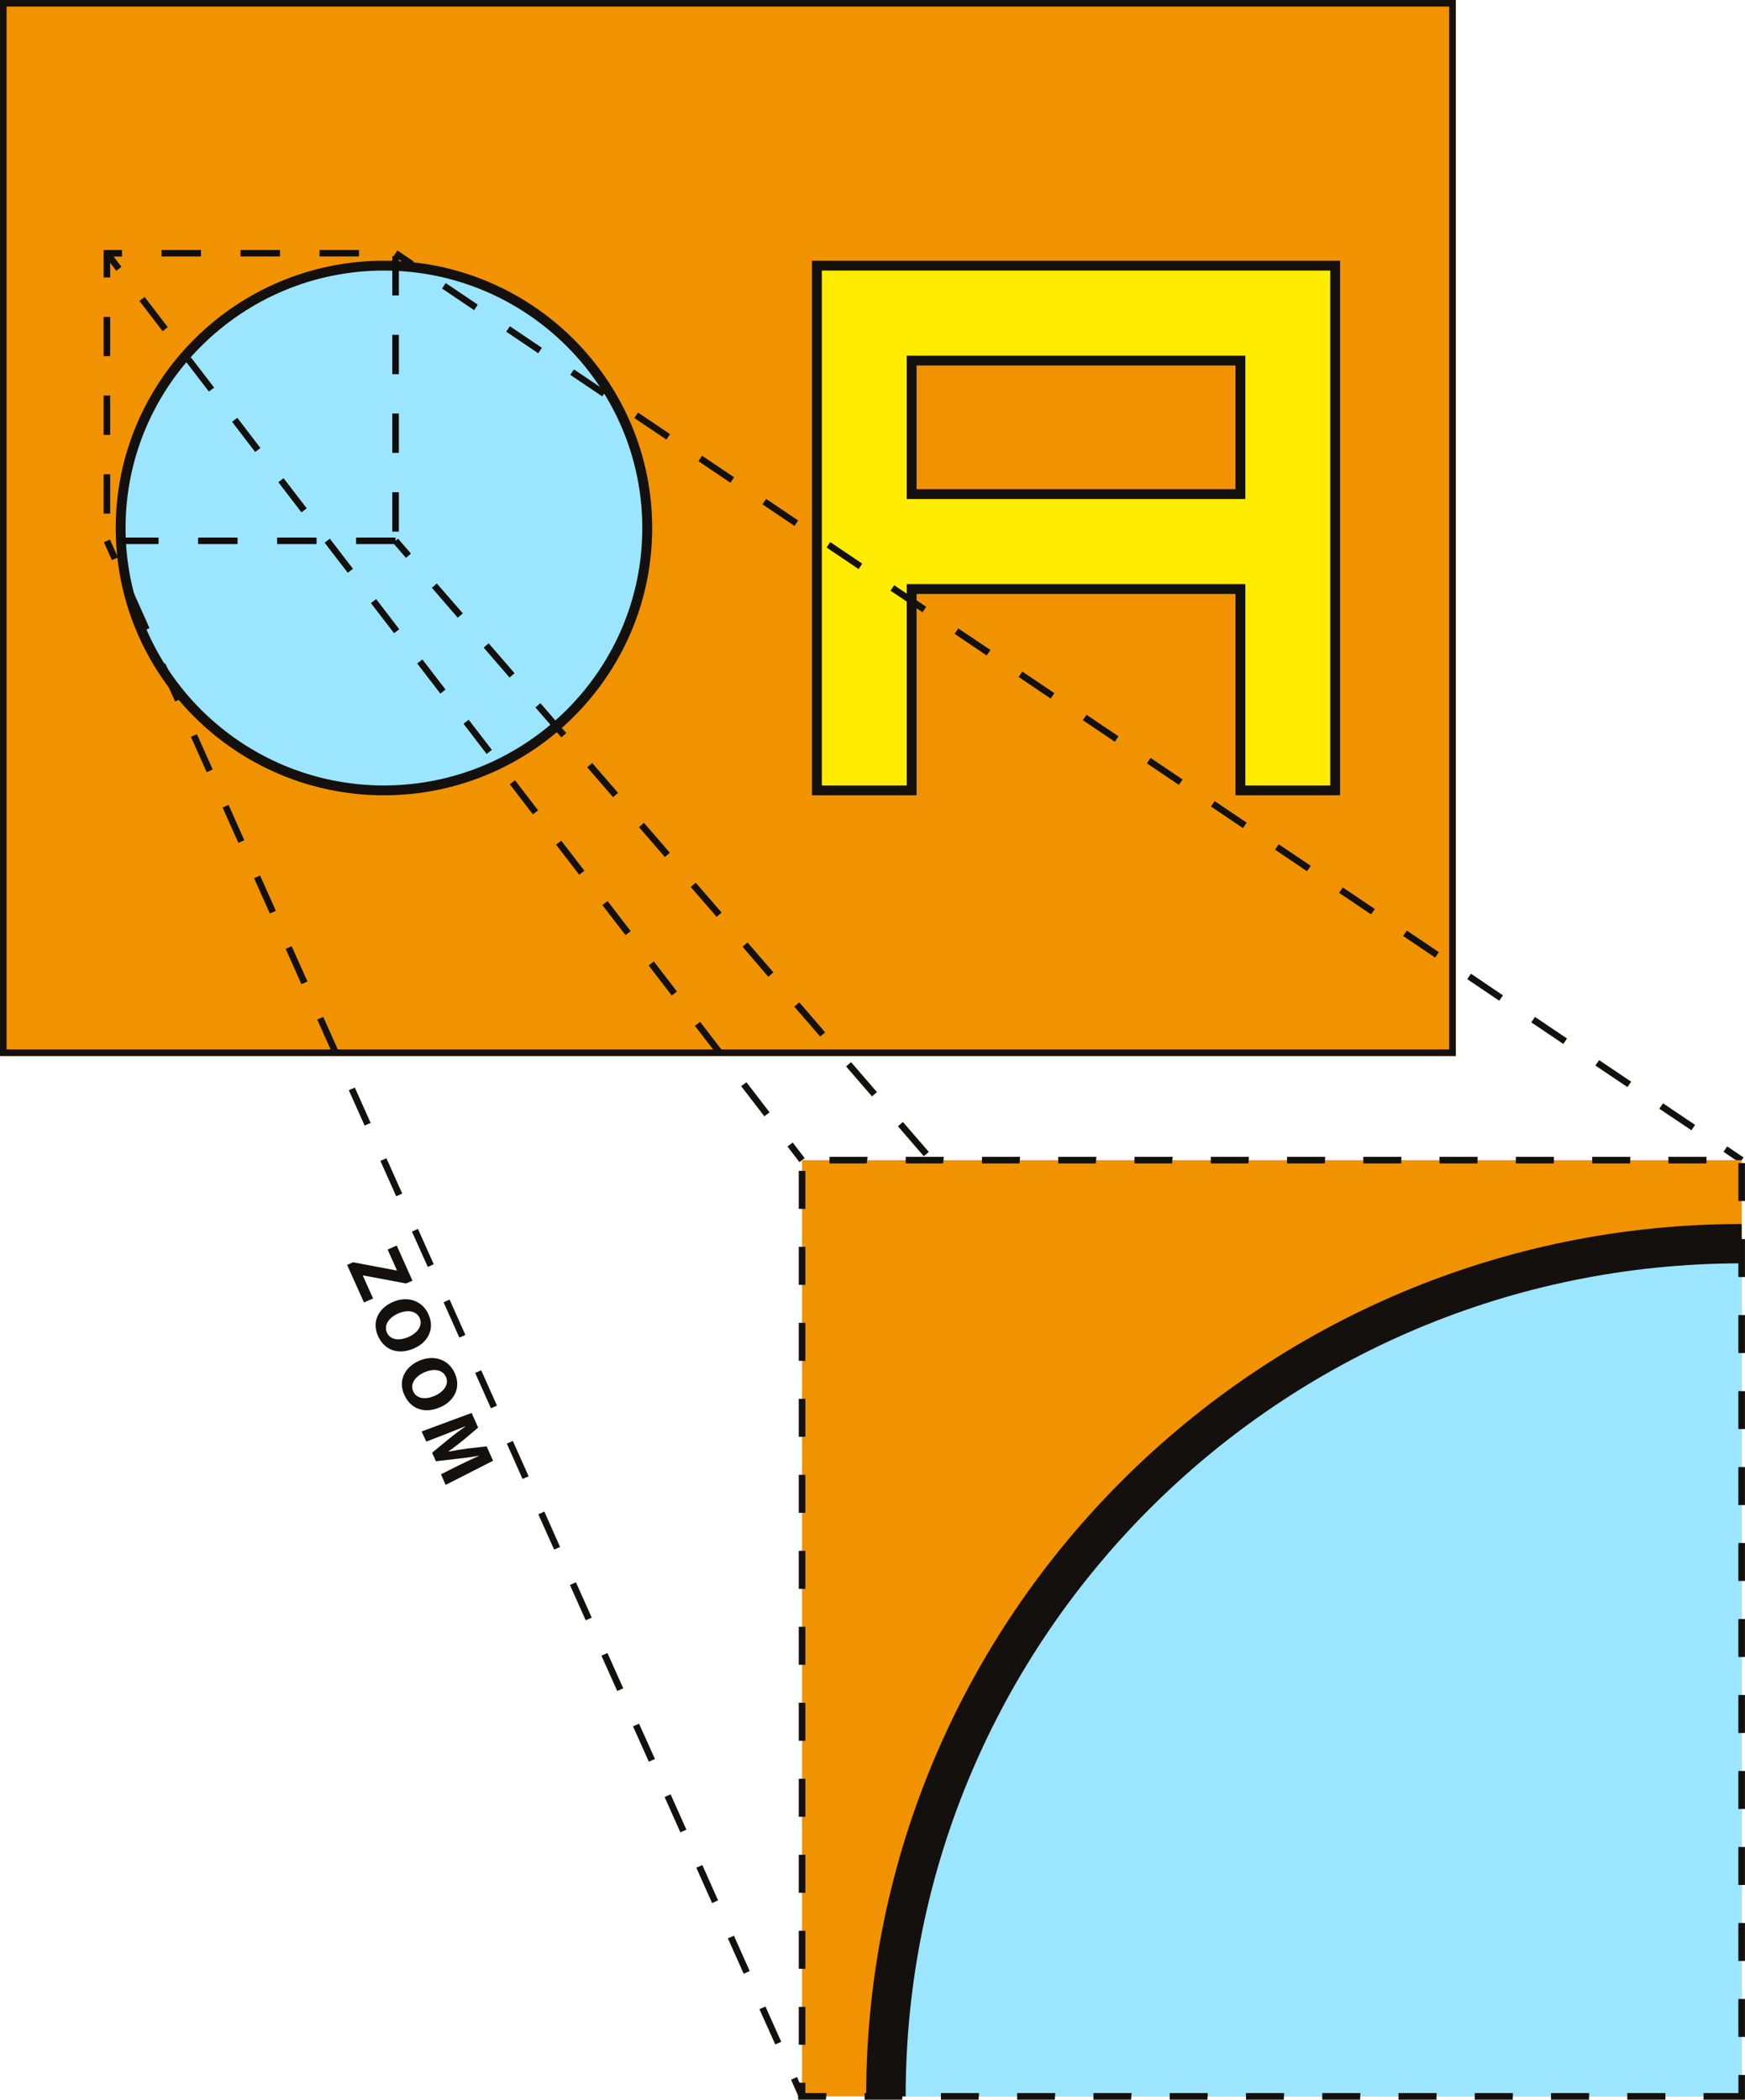 <svg xmlns="http://www.w3.org/2000/svg" viewBox="0 0 754.02 907.09"><defs><style>.cls-1{fill:#f19300;}.cls-2{fill:#13100d;}.cls-3{fill:#9ce5ff;}.cls-4{fill:#ffec00;}.cls-5{fill:#110d0a;}</style></defs><g id="Calque_2" data-name="Calque 2"><g id="Calque_1-2" data-name="Calque 1"><rect class="cls-1" width="629.05" height="456.21"/><path class="cls-2" d="M626.2,2.83V453.38H2.84V2.83H626.2M629.05,0H0V456.21H629.05V0Z"/><ellipse class="cls-3" cx="165.9" cy="228.11" rx="113.78" ry="113.35"/><path class="cls-2" d="M165.9,343.58C102,343.58,50,291.78,50,228.11S102,112.64,165.9,112.64s115.91,51.8,115.91,115.47S229.81,343.58,165.9,343.58Zm0-226.69c-61.57,0-111.65,49.89-111.65,111.22S104.33,339.33,165.9,339.33s111.64-49.9,111.64-111.22S227.46,116.89,165.9,116.89Z"/><path class="cls-4" d="M545,114.76H353V341.45h40.95v-87H536v87h40.94V114.76Zm-151.08,98.7V155.78H536v57.68Z"/><path class="cls-2" d="M579.06,343.58H533.85v-87H396.06v87H350.85V112.64H579.06Zm-40.94-4.25H574.8V116.89H355.12V339.33h36.67v-87H538.12Zm0-123.75H391.79V153.65H538.12Zm-142.06-4.25H533.85V157.9H396.06Z"/><path class="cls-5" d="M170.93,235.06H153.86v-2.83h17.07Zm-34.14,0H119.73v-2.83h17.06Zm-34.13,0H85.59v-2.83h17.07Zm-34.14,0H51.46v-2.83H68.52Zm103.83-5.4H169.5v-17h2.85ZM47.61,221.89H44.77v-17h2.84Zm124.74-26.24H169.5v-17h2.85ZM47.61,187.88H44.77v-17h2.84Zm124.74-26.23H169.5v-17h2.85ZM47.61,153.88H44.77v-17h2.84Zm124.74-26.23H169.5v-17h2.85ZM47.61,119.88H44.77V108h7.95v2.83H47.61Zm107.52-9.08H138.06V108h17.07Zm-34.14,0H103.92V108H121Zm-34.13,0H69.79V108H86.86Z"/><polygon class="cls-2" points="345.44 502.06 340.27 495.31 342.53 493.59 347.7 500.34 345.44 502.06"/><path class="cls-2" d="M330.27,482.26l-10-13,2.26-1.72,10,13Zm-20-26.09-10-13,2.26-1.72,10,13Zm-20-26.09-10-13,2.26-1.72,10,13Zm-20-26.09-10-13,2.26-1.72,10,13Zm-20-26.09-10-13,2.26-1.71,10,13Zm-20-26.09-10-13,2.26-1.72,10,13Zm-20-26.09-10-13.05,2.26-1.71,10,13Zm-20-26.09-10-13,2.26-1.72,10,13Zm-20-26.09-10-13,2.26-1.73,10,13.05Zm-20-26.09-10-13,2.26-1.71,10,13Zm-20-26.09-10-13.05,2.26-1.72,10,13Zm-20-26.09-10-13.05,2.27-1.72,10,13.05Zm-20-26.09-10-13.05,2.26-1.72,10,13.05Zm-20-26.09L60.24,130l2.26-1.72,10,13.05Z"/><polygon class="cls-2" points="50.24 117 45.06 110.24 47.32 108.52 52.5 115.28 50.24 117"/><polygon class="cls-2" points="48.36 241.99 44.89 234.22 47.49 233.07 50.96 240.83 48.36 241.99"/><path class="cls-2" d="M335,883.22,328.15,868l2.6-1.15,6.83,15.26Zm-13.65-30.54-6.82-15.27,2.6-1.15,6.82,15.27Zm-13.65-30.53-6.82-15.27,2.6-1.15L310.28,821ZM294,791.61l-6.82-15.27,2.6-1.15,6.82,15.27Zm-13.64-30.53-6.83-15.27,2.6-1.15L283,759.92Zm-13.65-30.54-6.83-15.26,2.6-1.16,6.83,15.27ZM253.09,700l-6.82-15.27,2.6-1.15,6.82,15.27Zm-13.65-30.54-6.82-15.26,2.6-1.16L242,668.32Zm-13.65-30.53L219,623.67l2.6-1.15,6.82,15.26ZM212.14,608.4l-6.82-15.27,2.6-1.15,6.82,15.27Zm-13.65-30.53-6.82-15.27,2.6-1.15,6.82,15.27Zm-13.64-30.54L178,532.07l2.6-1.16,6.83,15.27ZM171.2,516.8l-6.83-15.27,2.6-1.15,6.83,15.27Zm-13.65-30.54L150.73,471l2.6-1.15,6.82,15.27ZM143.9,455.73l-6.82-15.27,2.6-1.15,6.82,15.27Zm-13.65-30.54-6.82-15.26,2.6-1.16L132.85,424Zm-13.64-30.53-6.83-15.27,2.6-1.15,6.83,15.27ZM103,364.12l-6.83-15.26,2.6-1.16L105.56,363ZM89.31,333.59l-6.82-15.27,2.6-1.15,6.82,15.27ZM75.66,303.05l-6.83-15.26,2.6-1.16,6.83,15.27ZM62,272.52l-6.82-15.27,2.6-1.15,6.82,15.27Z"/><polygon class="cls-2" points="345.27 906.25 341.81 898.48 344.4 897.33 347.87 905.1 345.27 906.25"/><path class="cls-2" d="M152.57,545.33l18.89,3.56.09,0-4.05-9.06,3.92-1.75,6.8,15.18-2.75,1.22L156.9,551l-.12.06,4.43,9.9-3.93,1.74L150,546.47Z"/><path class="cls-2" d="M163.32,577.13c-2.76-6.18.3-11.93,6.29-14.59,6.29-2.79,12.8-.85,15.55,5.3,2.88,6.43-.38,12.08-6.18,14.65-6.92,3.07-12.91.79-15.64-5.33Zm3.88-1.43c1.43,3.2,5.27,3.69,9.39,1.86,3.77-1.67,6.22-4.88,4.76-8.14s-5.46-3.68-9.38-1.93-6.2,5-4.78,8.18Z"/><path class="cls-2" d="M174.67,602.54c-2.76-6.18.31-11.93,6.29-14.59,6.3-2.8,12.81-.85,15.56,5.3,2.87,6.42-.39,12.07-6.19,14.65-6.91,3.07-12.91.78-15.64-5.33Zm3.89-1.43c1.43,3.2,5.27,3.69,9.38,1.86,3.77-1.67,6.22-4.88,4.76-8.14s-5.45-3.68-9.38-1.94-6.2,5-4.78,8.19Z"/><path class="cls-2" d="M198.34,633c2.49-1.21,5.47-2.64,8.55-4l0-.07c-3,.51-6.37,1-9.19,1.26l-9.34,1.09-1.65-3.69,7.13-5.85c2.16-1.78,4.82-3.78,7.35-5.53l0-.07c-2.87,1.17-6.17,2.49-8.84,3.52l-8.16,3.14-2-4.38,21.6-8,2.82,6.31-6.09,5.16c-2.13,1.76-4.47,3.54-6.72,5.1l.05.13c2.69-.52,5.78-1,8.43-1.37l8-.89,2.78,6.21-20.51,10.44-2-4.59Z"/><polygon class="cls-2" points="751.51 906.6 745.94 900.16 748.1 898.31 753.67 904.75 751.51 906.6"/><path class="cls-2" d="M734.76,887.24l-11.19-12.93,2.16-1.85,11.18,12.92Zm-22.38-25.85L701.2,848.46l2.15-1.85,11.19,12.93ZM690,835.54l-11.19-12.93,2.16-1.85,11.19,12.93Zm-22.37-25.85-11.19-12.93,2.15-1.85,11.19,12.93Zm-22.38-25.85-11.18-12.93,2.15-1.85L647.42,782ZM622.89,758,611.7,745.07l2.16-1.86L625,756.14Zm-22.37-25.85-11.19-12.92,2.15-1.85,11.19,12.92Zm-22.38-25.85L567,693.37l2.15-1.85,11.19,12.92Zm-22.37-25.85-11.19-12.92,2.16-1.85,11.19,12.92ZM533.4,654.59l-11.19-12.92,2.16-1.85,11.18,12.92ZM511,628.74l-11.19-12.92L502,614l11.19,12.92Zm-22.37-25.85L477.46,590l2.16-1.85L490.8,601Zm-22.37-25.84-11.19-12.93,2.15-1.85,11.19,12.92ZM443.9,551.2l-11.18-12.93,2.15-1.85,11.19,12.92Zm-22.37-25.85-11.19-12.93,2.16-1.85,11.19,12.93ZM399.16,499.5,388,486.57l2.16-1.85,11.18,12.93Zm-22.38-25.85L365.6,460.72l2.15-1.85,11.19,12.93ZM354.41,447.8l-11.19-12.92,2.16-1.86L356.56,446ZM332,422,320.85,409l2.15-1.86,11.19,12.93ZM309.66,396.1l-11.18-12.92,2.15-1.85,11.19,12.92Zm-22.37-25.85L276.1,357.33l2.16-1.85,11.18,12.92ZM264.92,344.4l-11.19-12.92,2.16-1.85,11.18,12.92Zm-22.38-25.85-11.18-12.92,2.15-1.85L244.7,316.7ZM220.17,292.7,209,279.78l2.16-1.85,11.19,12.92Zm-22.38-25.85-11.18-12.92,2.15-1.85L200,265Z"/><polygon class="cls-2" points="175.42 241.01 169.85 234.57 172 232.72 177.58 239.16 175.42 241.01"/><polygon class="cls-2" points="751.8 502.38 744.73 497.61 746.32 495.27 753.39 500.03 751.8 502.38"/><path class="cls-2" d="M730.88,488.29,717,479l1.6-2.35,13.84,9.32ZM703.2,469.64l-13.84-9.32L691,458l13.84,9.32ZM675.52,451l-13.85-9.32,1.6-2.35,13.84,9.33Zm-27.69-18.65L634,423l1.59-2.35L649.43,430ZM620.15,413.7l-13.85-9.33,1.6-2.35,13.84,9.33Zm-27.69-18.65-13.84-9.33,1.6-2.34,13.84,9.32ZM564.78,376.4l-13.84-9.33,1.59-2.34,13.84,9.32Zm-27.69-18.65-13.84-9.33,1.6-2.34,13.84,9.32ZM509.41,339.1l-13.84-9.32,1.59-2.35L511,336.75Zm-27.68-18.65-13.85-9.32,1.6-2.35,13.84,9.33ZM454,301.8l-13.84-9.32,1.59-2.35,13.85,9.33Zm-27.68-18.64-13.84-9.33,1.59-2.35L428,280.81Zm-27.69-18.65-13.84-9.33,1.6-2.35,13.84,9.33ZM371,245.86l-13.84-9.33,1.59-2.34,13.84,9.32ZM343.3,227.21l-13.84-9.33,1.6-2.34,13.84,9.32Zm-27.68-18.65-13.84-9.32,1.59-2.35,13.85,9.32Zm-27.68-18.65-13.85-9.32,1.6-2.35,13.84,9.32Zm-27.69-18.65-13.84-9.32,1.59-2.35,13.85,9.33Zm-27.68-18.65-13.84-9.32,1.59-2.35,13.84,9.33ZM204.88,134,191,124.64l1.6-2.35,13.84,9.33Z"/><polygon class="cls-2" points="177.2 115.32 170.13 110.56 171.72 108.21 178.79 112.97 177.2 115.32"/><rect class="cls-1" x="346.57" y="501.21" width="406.02" height="404.46"/><path class="cls-3" d="M752.59,537.29c-204.23,0-369.79,164.93-369.79,368.37H752.59Z"/><path class="cls-2" d="M391.34,905.66H374.27c0-207.8,169.71-376.87,378.32-376.87v17C553.39,545.79,391.34,707.23,391.34,905.66Z"/><path class="cls-2" d="M754,907.09H736.11v-2.84h15.06v-7.84H754Zm-34.38,0H703.16v-2.84h16.48Zm-33,0H670.21v-2.84h16.47Zm-32.95,0H637.25v-2.84h16.48Zm-33,0H604.3v-2.84h16.47Zm-32.95,0H571.34v-2.84h16.48Zm-33,0H538.39v-2.84h16.47Zm-33,0H505.43v-2.84h16.48Zm-33,0H472.48v-2.84H489Zm-32.95,0H439.52v-2.84H456Zm-32.95,0H406.57v-2.84h16.48Zm-33,0H373.61v-2.84h16.48Zm-32.95,0h-12v-7.31H348v4.47h9.14ZM348,883.36h-2.85V867H348ZM754,880h-2.85V863.58H754ZM348,850.53h-2.85V834.12H348Zm406-3.36h-2.85V830.76H754ZM348,817.71h-2.85V801.29H348Zm406-3.37h-2.85V797.93H754ZM348,784.88h-2.85V768.46H348Zm406-3.37h-2.85V765.1H754ZM348,752.05h-2.85V735.63H348Zm406-3.37h-2.85V732.27H754ZM348,719.22h-2.85V702.81H348Zm406-3.36h-2.85V699.44H754ZM348,686.39h-2.85V670H348ZM754,683h-2.85V666.61H754ZM348,653.56h-2.85V637.15H348Zm406-3.36h-2.85V633.79H754ZM348,620.73h-2.85V604.32H348Zm406-3.36h-2.85V601H754ZM348,587.91h-2.85V571.49H348Zm406-3.37h-2.85V568.13H754ZM348,555.08h-2.85V538.66H348Zm406-3.37h-2.85V535.3H754ZM348,522.25h-2.85V505.83H348Zm406-3.37h-2.85V502.47H754Zm-16.64-16.26H720.91v-2.83h16.47Zm-33,0H688v-2.83h16.48Zm-32.95,0H655v-2.83h16.48Zm-33,0H622v-2.83h16.48Zm-32.95,0H589.09v-2.83h16.48Zm-33,0H556.13v-2.83h16.48Zm-33,0H523.18v-2.83h16.48Zm-33,0H490.22v-2.83H506.7Zm-32.95,0H457.27v-2.83h16.48Zm-33,0H424.32v-2.83h16.47Zm-33,0H391.36v-2.83h16.48Zm-33,0H358.41v-2.83h16.47Z"/></g></g></svg>